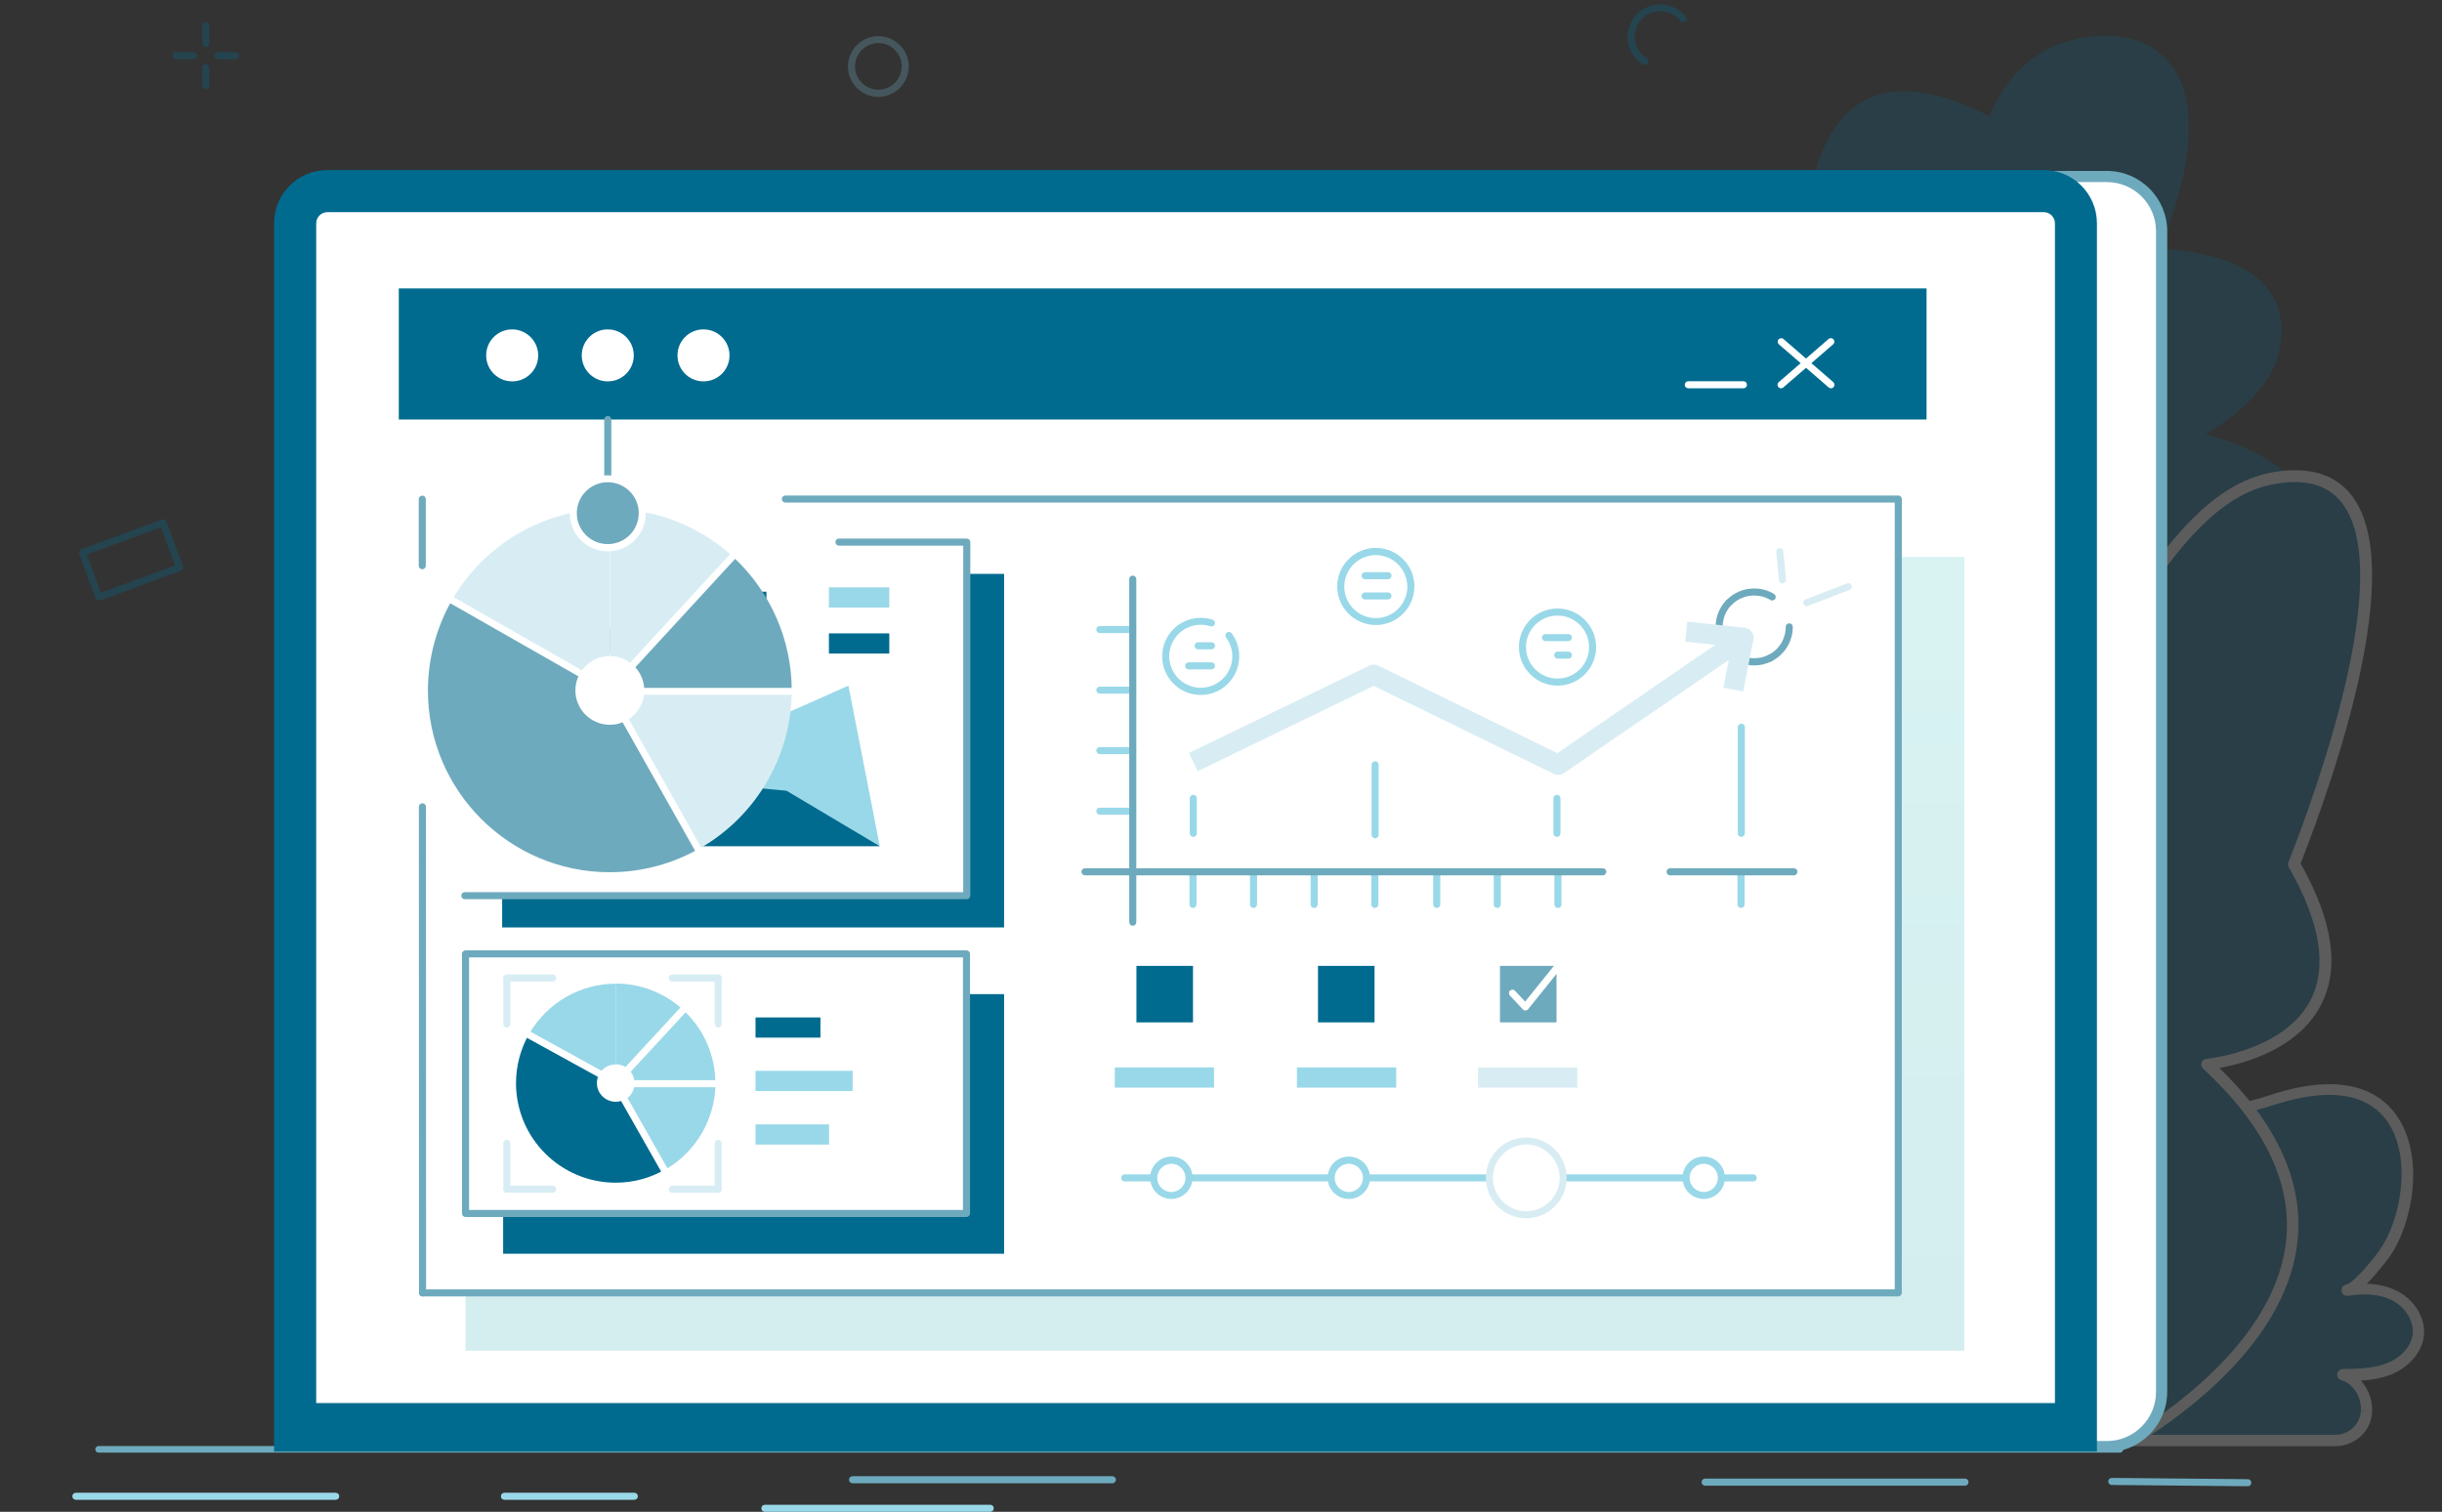 <svg width="743" height="460" viewBox="0 0 743 460" fill="none" xmlns="http://www.w3.org/2000/svg">
<rect x="0" y="0" width="743" height="460" fill="#333333" stroke="none"/>
<g clip-path="url(#clip0)">
<g opacity="0.2">
<path d="M502.129 249.866C502.129 249.866 405.348 156.307 523.367 143.297C523.367 143.297 485.526 77.21 549.586 73.266C549.586 73.266 547.58 5.38 605.276 35.413C605.276 35.413 611.017 18.597 627.482 13.061C649.55 5.656 681.719 14.86 657.16 75.757C657.16 75.757 701.919 75.549 692.995 108.558C690.919 116.378 683.033 125.028 671.065 132.156C671.065 132.156 693.064 137.138 700.12 149.802C709.667 166.756 706.969 202.74 653.493 224.262C585.767 251.458 502.129 249.866 502.129 249.866Z" fill="#006B8F"/>
<path d="M735.817 406.191C735.263 410.897 731.32 414.703 726.893 416.502C722.465 418.232 717.553 418.37 712.78 418.44C717.346 419.754 720.321 424.806 719.975 429.581V429.65C719.629 434.563 715.409 438.369 710.497 438.369H623.746C613.508 431.311 646.368 420.377 646.022 407.506C645.953 405.222 646.091 402.869 646.576 400.447C647.198 397.057 648.236 393.804 649.689 390.69C652.179 385.362 647.267 378.58 646.921 373.182C646.714 369.791 647.821 367.023 650.588 364.947C652.317 363.702 654.6 362.595 656.814 361.972C659.305 361.349 662.694 362.179 664.977 361.349C667.053 360.588 667.053 357.889 667.744 356.159C668.782 353.806 670.235 351.799 672.449 350.415C676.253 347.924 674.732 335.883 678.882 337.821C681.234 333.046 667.744 342.388 691.957 334.637C739.206 319.482 737.2 365.778 725.44 381.763C723.71 384.116 717.277 392.282 714.233 392.766C719.075 391.936 724.333 392.005 728.76 394.289C733.05 396.503 736.439 401.278 735.817 406.191Z" fill="#006B8F"/>
<path d="M710.566 440.031H623.746C623.4 440.031 623.055 439.892 622.778 439.754C620.979 438.508 620.08 437.055 620.08 435.394C620.011 431.45 624.784 427.851 630.803 423.284C637.236 418.44 644.5 412.904 644.293 407.575C644.223 405.084 644.431 402.593 644.846 400.171C645.469 396.572 646.575 393.182 648.097 389.998C649.412 387.3 648.167 383.84 646.921 380.172C646.16 377.888 645.33 375.535 645.123 373.321C644.846 369.169 646.299 365.917 649.481 363.564C651.487 362.11 653.908 360.934 656.33 360.311C657.713 359.965 659.235 359.965 660.688 360.034C662.002 360.034 663.455 360.104 664.355 359.758C664.977 359.55 665.185 358.858 665.531 357.405C665.669 356.782 665.876 356.09 666.153 355.467C667.398 352.561 669.128 350.416 671.48 348.962C672.656 348.201 673.209 345.087 673.694 342.803C674.109 340.52 674.524 338.513 675.492 337.198C675.492 336.645 675.769 336.022 676.392 335.537C677.36 334.707 678.951 334.223 680.058 335.122C680.266 335.261 680.473 335.537 680.681 335.883C682.618 335.537 685.869 334.776 691.404 332.977C713.679 325.849 724.195 332.423 729.037 339.205C738.169 351.938 733.88 373.183 726.754 382.801C725.924 383.909 723.088 387.646 720.113 390.621C723.572 390.69 726.685 391.452 729.383 392.836C734.779 395.604 738.1 401.209 737.477 406.537C736.924 411.451 732.98 416.018 727.515 418.232C724.54 419.409 721.427 419.893 718.314 420.101C720.597 422.592 721.981 426.121 721.704 429.789V429.927C721.358 435.533 716.446 440.031 710.566 440.031ZM624.369 436.571H710.566C714.648 436.571 718.038 433.457 718.314 429.443H720.044L718.314 429.304C718.591 425.083 715.962 421 712.365 419.962C711.535 419.755 711.05 418.924 711.12 418.094C711.258 417.264 711.95 416.641 712.78 416.572C717.346 416.502 722.05 416.433 726.27 414.772C730.628 413.042 733.672 409.582 734.087 405.915C734.502 402.039 731.943 397.818 727.861 395.673C724.333 393.874 719.836 393.389 714.44 394.289C713.472 394.427 712.572 393.804 712.434 392.905C712.296 391.936 712.918 391.036 713.818 390.898C715.547 390.621 720.459 385.293 723.918 380.518C730.213 371.937 734.295 352.284 726.201 341.004C720.182 332.631 708.491 330.901 692.441 336.022C684.14 338.651 680.127 339.413 678.052 339.343C677.637 340.174 677.291 342.042 677.083 343.219C676.461 346.402 675.769 350.07 673.348 351.592C671.618 352.699 670.235 354.36 669.335 356.574C669.197 356.92 669.059 357.474 668.92 357.958C668.505 359.619 667.883 361.834 665.531 362.733C664.009 363.287 662.279 363.287 660.619 363.218C659.374 363.218 658.128 363.148 657.16 363.425C655.223 363.91 653.147 364.878 651.487 366.124C649.273 367.716 648.374 369.93 648.512 372.837C648.651 374.636 649.343 376.643 650.104 378.788C651.487 382.732 653.009 387.23 651.141 391.244C649.758 394.15 648.789 397.264 648.167 400.586C647.752 402.801 647.613 405.084 647.682 407.299C647.89 414.426 639.865 420.516 632.809 425.914C628.381 429.235 623.47 432.972 623.47 435.187C623.539 435.463 623.539 435.948 624.369 436.571Z" fill="white"/>
<path d="M648.789 438.37H478.539C463.804 372.145 581.962 274.71 581.962 274.71C576.082 208.692 634.4 221.218 634.4 221.218C631.08 220.526 654.393 176.099 657.16 172.431C666.223 160.39 677.222 148.072 692.096 145.581C746.401 136.447 706.001 242.877 697.976 263.084C729.937 318.86 671.48 323.981 671.48 323.981C730.49 378.442 674.386 422.523 648.789 438.37Z" fill="#006B8F"/>
<path d="M648.79 440.1H478.54C477.71 440.1 477.018 439.546 476.88 438.716C473.421 423.215 476.811 404.807 486.98 384.047C495.005 367.577 507.249 349.585 523.437 330.555C548.549 300.937 575.529 277.824 580.164 273.879C578.504 253.119 582.931 237.826 593.516 228.484C607.006 216.581 626.03 218.103 632.533 219.003C633.155 216.235 635.369 210.145 642.564 195.682C647.821 185.095 654.255 173.192 655.777 171.185C664.909 159.006 676.323 146.273 691.819 143.643C702.265 141.913 710.152 144.128 715.202 150.356C732.704 171.946 710.636 235.542 699.982 262.738C709.875 280.246 711.951 294.778 706.139 305.85C699.152 319.275 682.688 323.635 675.286 324.95C692.788 342.042 700.813 359.55 699.083 377.196C696.247 406.745 666.915 429.028 649.689 439.685C649.413 439.961 649.067 440.1 648.79 440.1ZM479.924 436.64H648.306C665.047 426.26 692.926 404.877 695.624 377.058C697.285 359.688 688.775 342.25 670.305 325.157C669.82 324.673 669.613 323.981 669.82 323.358C670.028 322.735 670.651 322.251 671.273 322.182C671.481 322.182 694.863 319.898 702.957 304.397C708.215 294.294 706.001 280.661 696.385 263.914C696.108 263.43 696.108 262.876 696.247 262.392C704.341 241.978 729.314 173.676 712.296 152.709C708.007 147.449 701.435 145.65 692.234 147.242C677.914 149.664 667.122 161.843 658.406 173.469C655.846 176.86 636.199 214.574 635.715 220.249C635.992 220.595 636.13 221.148 635.992 221.633C635.784 222.532 634.885 223.155 633.916 222.947C633.571 222.878 610.395 218.173 595.66 231.252C585.837 239.971 581.755 254.503 583.554 274.641C583.623 275.194 583.346 275.748 582.931 276.163C582.655 276.44 553.184 300.868 525.859 332.977C501.3 361.903 473.49 403.354 479.924 436.64Z" fill="white"/>
</g>
<path d="M641.022 440.151H123.489C114.282 440.151 106.84 432.716 106.84 423.518V70.358C106.84 61.16 114.282 53.725 123.489 53.725H641.022C650.229 53.725 657.671 61.16 657.671 70.358V423.518C657.671 432.716 650.229 440.151 641.022 440.151Z" fill="white"/>
<path d="M641.021 441.87H123.488C113.335 441.87 105.118 433.618 105.118 423.518V70.358C105.118 60.215 113.378 52.006 123.488 52.006H641.021C651.174 52.006 659.391 60.258 659.391 70.358V423.518C659.391 433.618 651.131 441.87 641.021 441.87ZM123.488 55.401C115.228 55.401 108.517 62.106 108.517 70.358V423.518C108.517 431.77 115.228 438.475 123.488 438.475H641.021C649.281 438.475 655.992 431.77 655.992 423.518V70.358C655.992 62.106 649.281 55.401 641.021 55.401H123.488Z" fill="#6EAABD"/>
<path d="M645.051 442H29.95C29.418 442 29 441.56 29 441C29 440.44 29.418 440 29.95 440H645.051C645.582 440 646 440.44 646 441C646 441.56 645.582 442 645.051 442Z" fill="#6EAABD"/>
<path d="M621.834 51.747H99.611C90.663 51.747 83.393 59.011 83.393 67.951V441.655H638.01V67.951C638.01 59.011 630.782 51.747 621.834 51.747ZM626.308 427.988H95.137V67.951C95.137 65.501 97.159 63.481 99.611 63.481H621.834C624.286 63.481 626.308 65.501 626.308 67.951V427.988Z" fill="#006B8F"/>
<path d="M626.31 67.951V427.988H95.139V67.951C95.139 65.501 97.161 63.481 99.613 63.481H621.836C624.288 63.481 626.31 65.501 626.31 67.951Z" fill="white"/>
<path d="M627.384 429.063H94.061V67.951C94.061 64.9 96.557 62.407 99.611 62.407H621.834C624.889 62.407 627.384 64.9 627.384 67.951V429.063ZM96.213 426.914H625.233V67.951C625.233 66.06 623.684 64.556 621.834 64.556H99.611C97.718 64.556 96.213 66.103 96.213 67.951V426.914Z" fill="#006B8F"/>
<path d="M586.17 87.764H121.336V127.648H586.17V87.764Z" fill="#006B8F"/>
<path d="M163.753 108.136C163.753 112.52 160.226 116.044 155.838 116.044C151.45 116.044 147.922 112.52 147.922 108.136C147.922 103.752 151.45 100.228 155.838 100.228C160.183 100.228 163.753 103.795 163.753 108.136Z" fill="white"/>
<path d="M192.834 108.136C192.834 112.52 189.307 116.044 184.919 116.044C180.531 116.044 177.003 112.52 177.003 108.136C177.003 103.752 180.531 100.228 184.919 100.228C189.307 100.228 192.834 103.795 192.834 108.136Z" fill="white"/>
<path d="M221.96 108.136C221.96 112.52 218.433 116.044 214.045 116.044C209.657 116.044 206.129 112.52 206.129 108.136C206.129 103.752 209.657 100.228 214.045 100.228C218.433 100.228 221.96 103.795 221.96 108.136Z" fill="white"/>
<path d="M597.657 169.468H141.643V410.968H597.657V169.468Z" fill="url(#paint0_linear)"/>
<path d="M577.566 151.846H112.947V393.347H577.566V151.846Z" fill="white"/>
<path d="M128.563 394.464C127.961 394.464 127.487 393.991 127.487 393.389L127.444 245.498C127.444 244.896 127.918 244.423 128.52 244.423C129.122 244.423 129.595 244.896 129.595 245.498L129.638 393.389C129.638 393.948 129.165 394.464 128.563 394.464Z" fill="#6EAABD"/>
<path d="M128.478 173.207C127.876 173.207 127.402 172.734 127.402 172.132V151.889C127.402 151.287 127.876 150.814 128.478 150.814C129.08 150.814 129.553 151.287 129.553 151.889V172.132C129.553 172.734 129.08 173.207 128.478 173.207Z" fill="#6EAABD"/>
<path d="M577.566 394.464H128.564C127.962 394.464 127.488 393.991 127.488 393.39C127.488 392.788 127.962 392.315 128.564 392.315H576.491V152.921H238.954C238.352 152.921 237.878 152.448 237.878 151.846C237.878 151.245 238.352 150.772 238.954 150.772H577.566C578.169 150.772 578.642 151.245 578.642 151.846V393.347C578.642 393.948 578.169 394.464 577.566 394.464Z" fill="#6EAABD"/>
<path d="M293.418 302.489H305.507V381.484H153.086V302.489H293.418Z" fill="#006B8F"/>
<path d="M281.932 290.24H294.063V369.235H141.643V290.24H281.932Z" fill="white"/>
<path d="M294.063 370.31H141.642C141.04 370.31 140.566 369.837 140.566 369.235V290.239C140.566 289.638 141.04 289.165 141.642 289.165H294.063C294.665 289.165 295.138 289.638 295.138 290.239V369.235C295.138 369.794 294.622 370.31 294.063 370.31ZM142.717 368.161H292.987V291.314H142.717V368.161Z" fill="#6EAABD"/>
<path d="M530.459 118.15H513.681C513.079 118.15 512.605 117.678 512.605 117.076C512.605 116.474 513.079 116.001 513.681 116.001H530.459C531.061 116.001 531.534 116.474 531.534 117.076C531.534 117.678 531.061 118.15 530.459 118.15Z" fill="white"/>
<path d="M557.089 118.15C556.831 118.15 556.573 118.064 556.4 117.892L541.257 104.784C540.827 104.397 540.741 103.709 541.128 103.279C541.515 102.849 542.204 102.764 542.634 103.15L557.777 116.259C558.207 116.646 558.293 117.334 557.906 117.763C557.691 118.021 557.39 118.15 557.089 118.15Z" fill="white"/>
<path d="M541.902 118.15C541.601 118.15 541.3 118.021 541.085 117.763C540.697 117.333 540.74 116.646 541.214 116.259L556.357 103.15C556.787 102.763 557.475 102.806 557.862 103.279C558.25 103.709 558.207 104.397 557.733 104.783L542.59 117.892C542.418 118.064 542.16 118.15 541.902 118.15Z" fill="white"/>
<path d="M252.934 174.625L152.783 264.452V282.203H188.189H241.749H305.505V174.625H252.934Z" fill="#006B8F"/>
<path d="M141.426 272.532H176.831H230.349H294.148V164.955H255.257L141.426 272.532Z" fill="white"/>
<path d="M294.148 273.606H141.426C140.824 273.606 140.351 273.134 140.351 272.532C140.351 271.93 140.824 271.457 141.426 271.457H293.072V166.029H255.258C254.655 166.029 254.182 165.557 254.182 164.955C254.182 164.353 254.655 163.88 255.258 163.88H294.148C294.75 163.88 295.223 164.353 295.223 164.955V272.532C295.223 273.134 294.75 273.606 294.148 273.606Z" fill="#6EAABD"/>
<path d="M167.066 219.882L176.961 191.258H196.75L201.181 205.57H217.873L227.08 222.418L258.14 208.622L267.691 257.489L167.066 219.882Z" fill="#99D8E8"/>
<path d="M161.431 211.415V257.489H267.691L239.297 240.598L211.678 238.062L186.598 217.132L161.431 211.415Z" fill="#006B8F"/>
<path d="M233.189 180.04H225.617V187.605H233.189V180.04Z" fill="#006B8F"/>
<path d="M233.189 191.989H225.617V199.553H233.189V191.989Z" fill="#006B8F"/>
<path d="M191.286 217.132C191.286 219.71 189.221 221.773 186.639 221.773C184.058 221.773 181.993 219.71 181.993 217.132C181.993 214.553 184.058 212.49 186.639 212.49C189.221 212.49 191.286 214.596 191.286 217.132Z" fill="#99D8E8"/>
<path d="M216.324 236.73C216.324 239.309 214.259 241.372 211.677 241.372C209.096 241.372 207.031 239.309 207.031 236.73C207.031 234.151 209.096 232.088 211.677 232.088C214.259 232.088 216.324 234.151 216.324 236.73Z" fill="#99D8E8"/>
<path d="M344.656 247.904H334.632C334.03 247.904 333.557 247.431 333.557 246.83C333.557 246.228 334.03 245.755 334.632 245.755H344.656C345.258 245.755 345.731 246.228 345.731 246.83C345.731 247.431 345.258 247.904 344.656 247.904Z" fill="#99D8E8"/>
<path d="M344.656 229.466H334.632C334.03 229.466 333.557 228.994 333.557 228.392C333.557 227.79 334.03 227.317 334.632 227.317H344.656C345.258 227.317 345.731 227.79 345.731 228.392C345.731 228.994 345.258 229.466 344.656 229.466Z" fill="#99D8E8"/>
<path d="M344.656 211.072H334.632C334.03 211.072 333.557 210.599 333.557 209.997C333.557 209.395 334.03 208.923 334.632 208.923H344.656C345.258 208.923 345.731 209.395 345.731 209.997C345.731 210.599 345.258 211.072 344.656 211.072Z" fill="#99D8E8"/>
<path d="M344.656 192.633H334.632C334.03 192.633 333.557 192.16 333.557 191.559C333.557 190.957 334.03 190.484 334.632 190.484H344.656C345.258 190.484 345.731 190.957 345.731 191.559C345.731 192.16 345.258 192.633 344.656 192.633Z" fill="#99D8E8"/>
<path d="M418.306 276.271C417.704 276.271 417.23 275.799 417.23 275.197V265.999C417.23 265.398 417.704 264.925 418.306 264.925C418.908 264.925 419.382 265.398 419.382 265.999V275.197C419.382 275.756 418.865 276.271 418.306 276.271Z" fill="#99D8E8"/>
<path d="M399.85 276.271C399.248 276.271 398.774 275.799 398.774 275.197V265.999C398.774 265.398 399.248 264.925 399.85 264.925C400.452 264.925 400.925 265.398 400.925 265.999V275.197C400.925 275.756 400.452 276.271 399.85 276.271Z" fill="#99D8E8"/>
<path d="M381.393 276.271C380.791 276.271 380.317 275.799 380.317 275.197V265.999C380.317 265.398 380.791 264.925 381.393 264.925C381.995 264.925 382.468 265.398 382.468 265.999V275.197C382.468 275.756 381.995 276.271 381.393 276.271Z" fill="#99D8E8"/>
<path d="M362.981 276.272C362.379 276.272 361.905 275.799 361.905 275.197V266C361.905 265.398 362.379 264.925 362.981 264.925C363.583 264.925 364.056 265.398 364.056 266V275.197C364.056 275.756 363.583 276.272 362.981 276.272Z" fill="#99D8E8"/>
<path d="M474.015 276.271C473.413 276.271 472.939 275.799 472.939 275.197V265.999C472.939 265.398 473.413 264.925 474.015 264.925C474.617 264.925 475.09 265.398 475.09 265.999V275.197C475.09 275.756 474.617 276.271 474.015 276.271Z" fill="#99D8E8"/>
<path d="M455.56 276.271C454.958 276.271 454.484 275.799 454.484 275.197V265.999C454.484 265.398 454.958 264.925 455.56 264.925C456.162 264.925 456.635 265.398 456.635 265.999V275.197C456.635 275.756 456.162 276.271 455.56 276.271Z" fill="#99D8E8"/>
<path d="M437.148 276.271C436.545 276.271 436.072 275.799 436.072 275.197V265.999C436.072 265.398 436.545 264.925 437.148 264.925C437.75 264.925 438.223 265.398 438.223 265.999V275.197C438.223 275.756 437.75 276.271 437.148 276.271Z" fill="#99D8E8"/>
<path d="M529.727 276.271C529.125 276.271 528.651 275.799 528.651 275.197V265.999C528.651 265.398 529.125 264.925 529.727 264.925C530.329 264.925 530.802 265.398 530.802 265.999V275.197C530.802 275.756 530.329 276.271 529.727 276.271Z" fill="#99D8E8"/>
<path d="M182.383 326.729L161.088 314.437C166.508 305.11 176.575 299.308 187.33 299.308V323.892C185.265 323.849 183.415 324.924 182.383 326.729Z" fill="#99D8E8"/>
<path d="M187.33 359.866C170.595 359.866 157.001 346.284 157.001 329.565C157.001 324.236 158.421 318.992 161.088 314.394L182.383 326.686C181.867 327.545 181.609 328.534 181.609 329.522C181.609 332.703 184.19 335.238 187.33 335.238C188.363 335.238 189.309 334.981 190.17 334.465L202.473 355.74C197.913 358.49 192.665 359.866 187.33 359.866Z" fill="#006B8F"/>
<path d="M202.517 355.826L190.213 334.551C192.02 333.52 193.095 331.672 193.095 329.566H217.703C217.66 340.353 211.852 350.411 202.517 355.826Z" fill="#99D8E8"/>
<path d="M217.659 329.566H193.051C193.051 327.374 191.889 325.998 191.201 325.354L207.893 307.345C214.131 313.062 217.659 321.142 217.659 329.566Z" fill="#99D8E8"/>
<path d="M191.245 325.354C190.514 324.666 189.223 323.849 187.33 323.849V299.265C194.988 299.265 202.301 302.145 207.937 307.345L191.245 325.354Z" fill="#99D8E8"/>
<path d="M252.247 342.115H229.876V348.261H252.247V342.115Z" fill="#99D8E8"/>
<path d="M249.622 309.58H229.876V315.726H249.622V309.58Z" fill="#006B8F"/>
<path d="M259.431 325.827H229.876V331.973H259.431V325.827Z" fill="#99D8E8"/>
<path d="M155.289 310.561L154.251 312.444L182.515 327.994L183.553 326.111L155.289 310.561Z" fill="white"/>
<path d="M190.704 333.697L188.833 334.758L204.41 362.197L206.281 361.137L190.704 333.697Z" fill="white"/>
<path d="M221.745 328.663H189.781V330.812H221.745V328.663Z" fill="white"/>
<path d="M213.535 299.518L188.969 326.113L190.55 327.571L215.116 300.976L213.535 299.518Z" fill="white"/>
<path d="M344.656 281.686C344.053 281.686 343.58 281.213 343.58 280.612V176.215C343.58 175.613 344.053 175.141 344.656 175.141C345.258 175.141 345.731 175.613 345.731 176.215V280.612C345.731 281.213 345.258 281.686 344.656 281.686Z" fill="#6EAABD"/>
<path d="M545.817 266.342H508.131C507.529 266.342 507.056 265.87 507.056 265.268C507.056 264.666 507.529 264.193 508.131 264.193H545.817C546.419 264.193 546.892 264.666 546.892 265.268C546.892 265.827 546.419 266.342 545.817 266.342Z" fill="#6EAABD"/>
<path d="M487.655 266.342H344.656C344.053 266.342 343.58 265.87 343.58 265.268C343.58 264.666 344.053 264.193 344.656 264.193H487.655C488.257 264.193 488.73 264.666 488.73 265.268C488.73 265.827 488.214 266.342 487.655 266.342Z" fill="#6EAABD"/>
<path d="M344.654 266.342H330.114C329.511 266.342 329.038 265.87 329.038 265.268C329.038 264.666 329.511 264.193 330.114 264.193H344.654C345.257 264.193 345.73 264.666 345.73 265.268C345.73 265.827 345.257 266.342 344.654 266.342Z" fill="#6EAABD"/>
<path d="M526.027 183.393C527.963 181.373 530.674 180.126 533.728 180.126C535.75 180.126 537.6 180.685 539.192 181.63L526.027 183.393Z" fill="white"/>
<path d="M526.028 184.467C525.77 184.467 525.512 184.381 525.297 184.166C524.867 183.736 524.867 183.092 525.254 182.662C527.491 180.341 530.502 179.052 533.729 179.052C535.88 179.052 537.945 179.61 539.752 180.728C540.268 181.029 540.44 181.673 540.139 182.189C539.838 182.705 539.149 182.877 538.676 182.576C537.214 181.673 535.493 181.2 533.729 181.2C531.105 181.2 528.653 182.232 526.803 184.123C526.588 184.338 526.329 184.467 526.028 184.467Z" fill="#6EAABD"/>
<path d="M538.591 200.24C537.128 200.971 535.493 201.401 533.73 201.401C527.836 201.401 523.061 196.63 523.061 190.742C523.061 187.862 524.179 185.284 526.029 183.393L538.591 200.24Z" fill="white"/>
<path d="M533.729 202.476C527.276 202.476 521.984 197.232 521.984 190.742C521.984 187.691 523.146 184.811 525.254 182.619C525.684 182.189 526.329 182.189 526.76 182.576C527.19 183.006 527.19 183.651 526.803 184.08C525.082 185.886 524.135 188.207 524.135 190.699C524.135 195.986 528.437 200.284 533.729 200.284C535.278 200.284 536.74 199.94 538.074 199.252C538.59 198.994 539.235 199.209 539.537 199.725C539.795 200.241 539.58 200.885 539.063 201.186C537.386 202.046 535.622 202.476 533.729 202.476Z" fill="#6EAABD"/>
<path d="M544.399 190.742C544.399 194.868 542.032 198.479 538.591 200.241L544.399 190.742Z" fill="white"/>
<path d="M538.59 201.316C538.203 201.316 537.816 201.101 537.644 200.714C537.385 200.198 537.601 199.553 538.117 199.253C541.343 197.619 543.322 194.353 543.322 190.743C543.322 190.141 543.796 189.668 544.398 189.668C545 189.668 545.473 190.141 545.473 190.743C545.473 195.17 543.021 199.167 539.063 201.187C538.891 201.273 538.719 201.316 538.59 201.316Z" fill="#6EAABD"/>
<path d="M474.103 235.785C473.63 235.785 473.2 235.699 472.77 235.484L417.962 208.708L364.402 234.667L361.734 229.123L416.628 202.519C417.489 202.089 418.478 202.089 419.339 202.519L473.845 229.166L521.856 196.201L512.736 195.255L513.381 189.152L530.804 191C532.095 191.129 533.127 192.032 533.471 193.278C533.772 194.525 533.299 195.814 532.224 196.545L475.867 235.226C475.351 235.613 474.706 235.785 474.103 235.785Z" fill="#D8EDF3"/>
<path d="M527.428 193.458L524.35 209.235L530.388 210.411L533.466 194.634L527.428 193.458Z" fill="#D8EDF3"/>
<path d="M418.606 189.152C424.498 189.152 429.275 184.38 429.275 178.493C429.275 172.606 424.498 167.834 418.606 167.834C412.713 167.834 407.937 172.606 407.937 178.493C407.937 184.38 412.713 189.152 418.606 189.152Z" fill="white"/>
<path d="M418.606 190.184C412.153 190.184 406.861 184.94 406.861 178.45C406.861 172.003 412.11 166.717 418.606 166.717C425.102 166.717 430.35 171.961 430.35 178.45C430.307 184.94 425.059 190.184 418.606 190.184ZM418.606 168.909C413.314 168.909 409.012 173.207 409.012 178.493C409.012 183.78 413.314 188.078 418.606 188.078C423.897 188.078 428.199 183.78 428.199 178.493C428.156 173.207 423.897 168.909 418.606 168.909Z" fill="#99D8E8"/>
<path d="M373.907 193.45C375.197 195.212 375.972 197.404 375.972 199.768C375.972 205.656 371.197 210.427 365.303 210.427C359.409 210.427 354.634 205.656 354.634 199.768C354.634 193.88 359.409 189.109 365.303 189.109C366.464 189.109 367.54 189.281 368.572 189.625L373.907 193.45Z" fill="white"/>
<path d="M365.347 211.459C358.894 211.459 353.603 206.215 353.603 199.725C353.603 193.235 358.851 187.992 365.347 187.992C366.595 187.992 367.799 188.164 368.961 188.551C369.52 188.723 369.821 189.324 369.649 189.883C369.477 190.442 368.875 190.743 368.315 190.571C367.369 190.27 366.38 190.098 365.347 190.098C360.056 190.098 355.754 194.396 355.754 199.682C355.754 204.969 360.056 209.267 365.347 209.267C370.639 209.267 374.941 204.969 374.941 199.682C374.941 197.619 374.295 195.642 373.048 194.009C372.704 193.536 372.79 192.849 373.263 192.505C373.736 192.161 374.424 192.247 374.768 192.72C376.274 194.74 377.049 197.147 377.049 199.682C377.049 206.215 371.8 211.459 365.347 211.459Z" fill="#99D8E8"/>
<path d="M484.443 198.616C485.387 192.806 481.437 187.331 475.621 186.388C469.804 185.444 464.324 189.391 463.38 195.201C462.436 201.012 466.386 206.487 472.202 207.43C478.019 208.373 483.499 204.427 484.443 198.616Z" fill="white"/>
<path d="M473.889 208.621C467.436 208.621 462.145 203.378 462.145 196.888C462.145 190.398 467.393 185.155 473.889 185.155C480.342 185.155 485.634 190.398 485.634 196.888C485.634 203.378 480.385 208.621 473.889 208.621ZM473.889 187.304C468.598 187.304 464.296 191.602 464.296 196.888C464.296 202.175 468.598 206.473 473.889 206.473C479.181 206.473 483.483 202.175 483.483 196.888C483.483 191.602 479.181 187.304 473.889 187.304Z" fill="#99D8E8"/>
<path d="M533.427 359.479H342.202C341.6 359.479 341.127 359.006 341.127 358.405C341.127 357.803 341.6 357.33 342.202 357.33H533.427C534.03 357.33 534.503 357.803 534.503 358.405C534.503 358.963 534.03 359.479 533.427 359.479Z" fill="#99D8E8"/>
<path d="M361.764 358.814C362.008 355.857 359.808 353.262 356.848 353.017C353.888 352.772 351.29 354.971 351.045 357.928C350.8 360.885 353.001 363.481 355.961 363.725C358.921 363.97 361.519 361.771 361.764 358.814Z" fill="white"/>
<path d="M356.4 364.808C352.83 364.808 349.947 361.928 349.947 358.361C349.947 354.793 352.83 351.914 356.4 351.914C359.971 351.914 362.853 354.793 362.853 358.361C362.81 361.928 359.928 364.808 356.4 364.808ZM356.4 354.106C354.034 354.106 352.098 356.04 352.098 358.404C352.098 360.768 354.034 362.702 356.4 362.702C358.766 362.702 360.702 360.768 360.702 358.404C360.659 356.04 358.766 354.106 356.4 354.106Z" fill="#99D8E8"/>
<path d="M415.756 358.815C416.001 355.858 413.8 353.262 410.84 353.017C407.88 352.773 405.282 354.971 405.037 357.928C404.792 360.885 406.993 363.481 409.953 363.726C412.913 363.97 415.511 361.772 415.756 358.815Z" fill="white"/>
<path d="M410.391 364.808C406.82 364.808 403.938 361.928 403.938 358.361C403.938 354.793 406.82 351.914 410.391 351.914C413.961 351.914 416.844 354.793 416.844 358.361C416.844 361.928 413.918 364.808 410.391 364.808ZM410.391 354.106C408.024 354.106 406.089 356.04 406.089 358.404C406.089 360.768 408.024 362.702 410.391 362.702C412.757 362.702 414.693 360.768 414.693 358.404C414.693 356.04 412.757 354.106 410.391 354.106Z" fill="#99D8E8"/>
<path d="M475.321 361.001C476.746 354.972 473.009 348.93 466.974 347.506C460.939 346.083 454.891 349.816 453.466 355.845C452.041 361.875 455.778 367.917 461.813 369.34C467.848 370.764 473.896 367.03 475.321 361.001Z" fill="white"/>
<path d="M464.381 370.696C457.584 370.696 452.077 365.195 452.077 358.404C452.077 351.613 457.584 346.112 464.381 346.112C471.178 346.112 476.685 351.613 476.685 358.404C476.685 365.152 471.135 370.696 464.381 370.696ZM464.381 348.261C458.788 348.261 454.228 352.817 454.228 358.404C454.228 363.991 458.788 368.547 464.381 368.547C469.974 368.547 474.534 363.991 474.534 358.404C474.534 352.817 469.974 348.261 464.381 348.261Z" fill="#D8EDF3"/>
<path d="M523.749 358.404C523.749 361.369 521.34 363.776 518.372 363.776C515.403 363.776 512.994 361.369 512.994 358.404C512.994 355.438 515.403 353.031 518.372 353.031C521.34 353.031 523.749 355.438 523.749 358.404Z" fill="white"/>
<path d="M518.372 364.808C514.801 364.808 511.919 361.928 511.919 358.361C511.919 354.793 514.801 351.914 518.372 351.914C521.943 351.914 524.825 354.793 524.825 358.361C524.825 361.928 521.9 364.808 518.372 364.808ZM518.372 354.106C516.006 354.106 514.07 356.04 514.07 358.404C514.07 360.768 516.006 362.702 518.372 362.702C520.738 362.702 522.674 360.768 522.674 358.404C522.674 356.04 520.738 354.106 518.372 354.106Z" fill="#99D8E8"/>
<path d="M369.391 324.794H339.19V330.94H369.391V324.794Z" fill="#99D8E8"/>
<path d="M424.802 324.794H394.602V330.94H424.802V324.794Z" fill="#99D8E8"/>
<path d="M479.91 324.794H449.71V330.94H479.91V324.794Z" fill="#D8EDF3"/>
<path d="M418.219 293.892H401.011V311.084H418.219V293.892Z" fill="#006B8F"/>
<path d="M362.981 293.892H345.772V311.084H362.981V293.892Z" fill="#006B8F"/>
<path d="M473.586 293.892H456.378V311.084H473.586V293.892Z" fill="#6EAABD"/>
<path d="M464.123 307.474C463.822 307.474 463.521 307.345 463.349 307.13L459.391 302.918C459.004 302.489 459.004 301.801 459.434 301.414C459.864 301.027 460.552 301.027 460.939 301.457L464.037 304.766L474.448 291.83C474.835 291.357 475.48 291.314 475.953 291.658C476.427 292.045 476.47 292.689 476.126 293.162L464.94 307.087C464.768 307.302 464.51 307.431 464.123 307.474C464.166 307.474 464.166 307.474 464.123 307.474Z" fill="white"/>
<path d="M477.199 195.084H470.23C469.628 195.084 469.154 194.611 469.154 194.009C469.154 193.407 469.628 192.935 470.23 192.935H477.199C477.801 192.935 478.275 193.407 478.275 194.009C478.275 194.611 477.758 195.084 477.199 195.084Z" fill="#99D8E8"/>
<path d="M422.263 176.258H415.337C414.735 176.258 414.262 175.786 414.262 175.184C414.262 174.582 414.735 174.109 415.337 174.109H422.306C422.909 174.109 423.382 174.582 423.382 175.184C423.339 175.786 422.866 176.258 422.263 176.258Z" fill="#99D8E8"/>
<path d="M422.263 182.405H415.337C414.735 182.405 414.262 181.932 414.262 181.33C414.262 180.728 414.735 180.256 415.337 180.256H422.306C422.909 180.256 423.382 180.728 423.382 181.33C423.339 181.932 422.866 182.405 422.263 182.405Z" fill="#99D8E8"/>
<path d="M368.617 197.576H364.53C363.927 197.576 363.454 197.103 363.454 196.501C363.454 195.9 363.927 195.427 364.53 195.427H368.617C369.219 195.427 369.692 195.9 369.692 196.501C369.692 197.06 369.219 197.576 368.617 197.576Z" fill="#99D8E8"/>
<path d="M368.615 203.679H361.646C361.044 203.679 360.57 203.206 360.57 202.604C360.57 202.003 361.044 201.53 361.646 201.53H368.615C369.217 201.53 369.691 202.003 369.691 202.604C369.691 203.206 369.217 203.679 368.615 203.679Z" fill="#99D8E8"/>
<path d="M477.2 200.413H473.93C473.328 200.413 472.854 199.94 472.854 199.339C472.854 198.737 473.328 198.264 473.93 198.264H477.2C477.802 198.264 478.275 198.737 478.275 199.339C478.275 199.94 477.759 200.413 477.2 200.413Z" fill="#99D8E8"/>
<path d="M542.332 177.505C541.773 177.505 541.3 177.075 541.257 176.516L540.439 167.92C540.396 167.319 540.827 166.803 541.429 166.76C542.031 166.717 542.548 167.147 542.591 167.748L543.408 176.344C543.451 176.946 543.021 177.462 542.418 177.505C542.418 177.505 542.375 177.505 542.332 177.505Z" fill="#D8EDF3"/>
<path d="M549.689 184.467C549.259 184.467 548.872 184.209 548.7 183.779C548.484 183.221 548.743 182.619 549.302 182.404L561.993 177.504C562.552 177.289 563.154 177.547 563.369 178.106C563.584 178.665 563.326 179.267 562.767 179.481L550.076 184.381C549.947 184.424 549.818 184.467 549.689 184.467Z" fill="#D8EDF3"/>
<path d="M418.391 255.082C417.789 255.082 417.315 254.61 417.315 254.008V232.733C417.315 232.131 417.789 231.659 418.391 231.659C418.993 231.659 419.466 232.131 419.466 232.733V254.008C419.466 254.567 418.993 255.082 418.391 255.082Z" fill="#99D8E8"/>
<path d="M529.814 254.652C529.212 254.652 528.738 254.18 528.738 253.578V221.258C528.738 220.656 529.212 220.183 529.814 220.183C530.416 220.183 530.889 220.656 530.889 221.258V253.578C530.889 254.18 530.416 254.652 529.814 254.652Z" fill="#99D8E8"/>
<path d="M473.716 254.652C473.114 254.652 472.641 254.18 472.641 253.578V242.919C472.641 242.317 473.114 241.844 473.716 241.844C474.318 241.844 474.792 242.317 474.792 242.919V253.578C474.792 254.18 474.318 254.652 473.716 254.652Z" fill="#99D8E8"/>
<path d="M363.067 254.652C362.464 254.652 361.991 254.18 361.991 253.578V242.919C361.991 242.317 362.464 241.844 363.067 241.844C363.669 241.844 364.142 242.317 364.142 242.919V253.578C364.142 254.18 363.669 254.652 363.067 254.652Z" fill="#99D8E8"/>
<path d="M597.871 452.056H518.8C518.198 452.056 517.725 451.583 517.725 450.982C517.725 450.38 518.198 449.907 518.8 449.907H597.871C598.474 449.907 598.947 450.38 598.947 450.982C598.947 451.583 598.474 452.056 597.871 452.056Z" fill="#6EAABD"/>
<path d="M102.149 456.354H23.078C22.475 456.354 22.002 455.882 22.002 455.28C22.002 454.678 22.475 454.205 23.078 454.205H102.149C102.751 454.205 103.224 454.678 103.224 455.28C103.224 455.882 102.751 456.354 102.149 456.354Z" fill="#99D8E8"/>
<path d="M193.007 456.354H153.471C152.869 456.354 152.396 455.882 152.396 455.28C152.396 454.678 152.869 454.205 153.471 454.205H193.007C193.609 454.205 194.082 454.678 194.082 455.28C194.082 455.882 193.566 456.354 193.007 456.354Z" fill="#99D8E8"/>
<path d="M301.29 460.008H232.716C232.114 460.008 231.641 459.535 231.641 458.933C231.641 458.331 232.114 457.859 232.716 457.859H301.29C301.893 457.859 302.366 458.331 302.366 458.933C302.366 459.535 301.893 460.008 301.29 460.008Z" fill="#99D8E8"/>
<path d="M683.912 452.229L642.527 451.842C641.924 451.842 641.451 451.369 641.451 450.767C641.451 450.166 641.924 449.693 642.527 449.693L683.912 450.08C684.514 450.08 684.988 450.552 684.988 451.154C684.988 451.756 684.514 452.229 683.912 452.229Z" fill="#6EAABD"/>
<path d="M197.195 213.343C198.537 206.639 194.186 200.118 187.476 198.778C180.766 197.437 174.238 201.785 172.896 208.488C171.555 215.192 175.906 221.713 182.616 223.054C189.326 224.394 195.854 220.047 197.195 213.343Z" fill="white"/>
<path d="M176.446 204.882L137.599 182.447C147.45 165.427 165.82 154.811 185.523 154.811V199.639C181.737 199.639 178.382 201.616 176.446 204.882Z" fill="#D8EDF3"/>
<path d="M185.522 265.397C155.021 265.397 130.198 240.598 130.198 210.126C130.198 200.412 132.779 190.828 137.598 182.447L176.445 204.882C175.542 206.472 175.068 208.235 175.068 210.083C175.068 215.842 179.758 220.527 185.522 220.527C187.415 220.527 189.136 220.054 190.728 219.151L213.184 257.962C204.838 262.818 195.288 265.397 185.522 265.397Z" fill="#6EAABD"/>
<path d="M213.228 257.961L190.771 219.151C194.041 217.26 196.02 213.864 196.02 210.082H240.89C240.89 229.767 230.264 248.119 213.228 257.961Z" fill="#D8EDF3"/>
<path d="M240.89 210.082H196.02C196.02 206.085 193.912 203.549 192.664 202.389L223.122 169.51C234.394 179.954 240.89 194.739 240.89 210.082Z" fill="#6EAABD"/>
<path d="M192.664 202.432C191.287 201.186 188.964 199.639 185.565 199.639V154.811C199.547 154.811 212.883 160.055 223.165 169.51L192.664 202.432Z" fill="#D8EDF3"/>
<path d="M137.866 181.626L136.821 183.455L177.094 206.427L178.139 204.598L137.866 181.626Z" fill="white"/>
<path d="M190.893 218.08L189.057 219.114L212.228 260.19L214.065 259.156L190.893 218.08Z" fill="white"/>
<path d="M241.017 209.309H189.952V211.415H241.017V209.309Z" fill="white"/>
<path d="M222.325 168.398L189.162 204.433L190.714 205.858L223.877 169.823L222.325 168.398Z" fill="white"/>
<path d="M338.46 451.325H259.389C258.787 451.325 258.313 450.853 258.313 450.251C258.313 449.649 258.787 449.177 259.389 449.177H338.46C339.062 449.177 339.536 449.649 339.536 450.251C339.536 450.81 339.062 451.325 338.46 451.325Z" fill="#6EAABD"/>
<path d="M184.921 152.963C184.319 152.963 183.846 152.491 183.846 151.889V127.649C183.846 127.047 184.319 126.574 184.921 126.574C185.523 126.574 185.997 127.047 185.997 127.649V151.889C185.997 152.491 185.523 152.963 184.921 152.963Z" fill="#6EAABD"/>
<path d="M195.286 157.956C196.273 152.249 192.443 146.823 186.731 145.836C181.018 144.849 175.586 148.675 174.598 154.382C173.61 160.09 177.441 165.516 183.153 166.503C188.866 167.49 194.298 163.664 195.286 157.956Z" fill="#6EAABD"/>
<path d="M184.92 167.748C178.51 167.748 173.348 162.548 173.348 156.187C173.348 149.783 178.553 144.625 184.92 144.625C191.33 144.625 196.493 149.826 196.493 156.187C196.536 162.548 191.33 167.748 184.92 167.748ZM184.92 146.731C179.715 146.731 175.499 150.943 175.499 156.144C175.499 161.344 179.715 165.556 184.92 165.556C190.126 165.556 194.342 161.344 194.342 156.144C194.385 150.986 190.126 146.731 184.92 146.731Z" fill="white"/>
<g opacity="0.3">
<path d="M267.249 29.481C262.13 29.481 258 25.312 258 20.241C258 15.126 262.173 11 267.249 11C272.369 11 276.499 15.169 276.499 20.241C276.499 25.312 272.326 29.481 267.249 29.481ZM267.249 13.106C263.335 13.106 260.151 16.287 260.151 20.198C260.151 24.109 263.335 27.289 267.249 27.289C271.164 27.289 274.348 24.109 274.348 20.198C274.348 16.287 271.164 13.106 267.249 13.106Z" fill="#6EAABD"/>
</g>
<path d="M154.202 312.631C153.6 312.631 153.127 312.159 153.127 311.557V297.589C153.127 296.987 153.6 296.514 154.202 296.514C154.805 296.514 155.278 296.987 155.278 297.589V311.557C155.278 312.116 154.805 312.631 154.202 312.631Z" fill="#D8EDF3"/>
<path d="M168.141 298.663H154.202C153.6 298.663 153.127 298.19 153.127 297.589C153.127 296.987 153.6 296.514 154.202 296.514H168.184C168.786 296.514 169.26 296.987 169.26 297.589C169.217 298.19 168.743 298.663 168.141 298.663Z" fill="#D8EDF3"/>
<path d="M218.518 298.663H204.536C203.934 298.663 203.461 298.191 203.461 297.589C203.461 296.987 203.934 296.514 204.536 296.514H218.518C219.12 296.514 219.594 296.987 219.594 297.589C219.594 298.191 219.12 298.663 218.518 298.663Z" fill="#D8EDF3"/>
<path d="M218.518 312.631C217.916 312.631 217.442 312.159 217.442 311.557V297.589C217.442 296.987 217.916 296.514 218.518 296.514C219.12 296.514 219.593 296.987 219.593 297.589V311.557C219.593 312.116 219.12 312.631 218.518 312.631Z" fill="#D8EDF3"/>
<path d="M218.519 362.917C217.917 362.917 217.443 362.444 217.443 361.843V347.874C217.443 347.273 217.917 346.8 218.519 346.8C219.121 346.8 219.594 347.273 219.594 347.874V361.843C219.594 362.444 219.121 362.917 218.519 362.917Z" fill="#D8EDF3"/>
<path d="M218.518 362.917H204.536C203.934 362.917 203.461 362.444 203.461 361.842C203.461 361.241 203.934 360.768 204.536 360.768H218.518C219.12 360.768 219.594 361.241 219.594 361.842C219.594 362.444 219.12 362.917 218.518 362.917Z" fill="#D8EDF3"/>
<path d="M168.141 362.917H154.202C153.6 362.917 153.127 362.444 153.127 361.842C153.127 361.241 153.6 360.768 154.202 360.768H168.184C168.786 360.768 169.26 361.241 169.26 361.842C169.217 362.444 168.743 362.917 168.141 362.917Z" fill="#D8EDF3"/>
<path d="M154.202 362.917C153.6 362.917 153.127 362.444 153.127 361.842V347.874C153.127 347.272 153.6 346.8 154.202 346.8C154.805 346.8 155.278 347.272 155.278 347.874V361.842C155.278 362.444 154.805 362.917 154.202 362.917Z" fill="#D8EDF3"/>
<g opacity="0.3">
<path d="M62.613 14.356C62.01 14.356 61.537 13.883 61.537 13.282V7.866C61.537 7.265 62.01 6.792 62.613 6.792C63.215 6.792 63.688 7.265 63.688 7.866V13.239C63.688 13.84 63.215 14.356 62.613 14.356Z" fill="#006B8F"/>
<path d="M62.613 27.078C62.01 27.078 61.537 26.605 61.537 26.003V20.631C61.537 20.029 62.01 19.556 62.613 19.556C63.215 19.556 63.688 20.029 63.688 20.631V26.003C63.688 26.605 63.215 27.078 62.613 27.078Z" fill="#006B8F"/>
<path d="M71.69 18.009H66.313C65.71 18.009 65.237 17.536 65.237 16.935C65.237 16.333 65.71 15.86 66.313 15.86H71.69C72.293 15.86 72.766 16.333 72.766 16.935C72.766 17.536 72.25 18.009 71.69 18.009Z" fill="#006B8F"/>
<path d="M58.913 18.009H53.535C52.933 18.009 52.46 17.536 52.46 16.935C52.46 16.333 52.933 15.86 53.535 15.86H58.913C59.515 15.86 59.989 16.333 59.989 16.935C59.989 17.536 59.515 18.009 58.913 18.009Z" fill="#006B8F"/>
</g>
<path d="M270.574 178.708H252.204V184.854H270.574V178.708Z" fill="#99D8E8"/>
<path d="M270.574 192.719H252.204V198.866H270.574V192.719Z" fill="#006B8F"/>
<g opacity="0.3">
<path d="M500.517 19.814C500.345 19.814 500.13 19.771 499.958 19.642C495.914 17.192 494.193 12.206 495.828 7.78C496.731 5.287 498.581 3.31 500.99 2.235C503.4 1.118 506.067 1.032 508.562 1.934C510.283 2.579 511.746 3.654 512.864 5.029C513.251 5.502 513.165 6.189 512.692 6.533C512.219 6.92 511.53 6.834 511.186 6.361C510.326 5.244 509.121 4.427 507.831 3.911C505.895 3.181 503.787 3.267 501.894 4.126C500.001 4.986 498.581 6.533 497.85 8.467C496.559 11.948 497.936 15.817 501.077 17.751C501.593 18.052 501.765 18.739 501.421 19.212C501.249 19.642 500.904 19.814 500.517 19.814Z" fill="#006B8F"/>
</g>
<g opacity="0.3">
<path d="M30.093 182.773C29.921 182.773 29.791 182.73 29.662 182.687C29.404 182.558 29.189 182.343 29.103 182.085L24.07 168.504C23.855 167.945 24.156 167.343 24.715 167.129L49.28 158.06C49.538 157.974 49.839 157.974 50.097 158.103C50.355 158.232 50.57 158.447 50.656 158.705L55.69 172.286C55.905 172.845 55.604 173.447 55.044 173.661L30.48 182.73C30.351 182.773 30.222 182.773 30.093 182.773ZM26.436 168.762L30.695 180.323L53.237 172.028L48.978 160.467L26.436 168.762Z" fill="#006B8F"/>
</g>
</g>
<defs>
<linearGradient id="paint0_linear" x1="369.71" y1="188.926" x2="369.71" y2="410.606" gradientUnits="userSpaceOnUse">
<stop stop-color="#D8F3F2"/>
<stop offset="1" stop-color="#D4EDEF"/>
</linearGradient>
<clipPath id="clip0">
<rect width="743" height="460" fill="white"/>
</clipPath>
</defs>
</svg>
